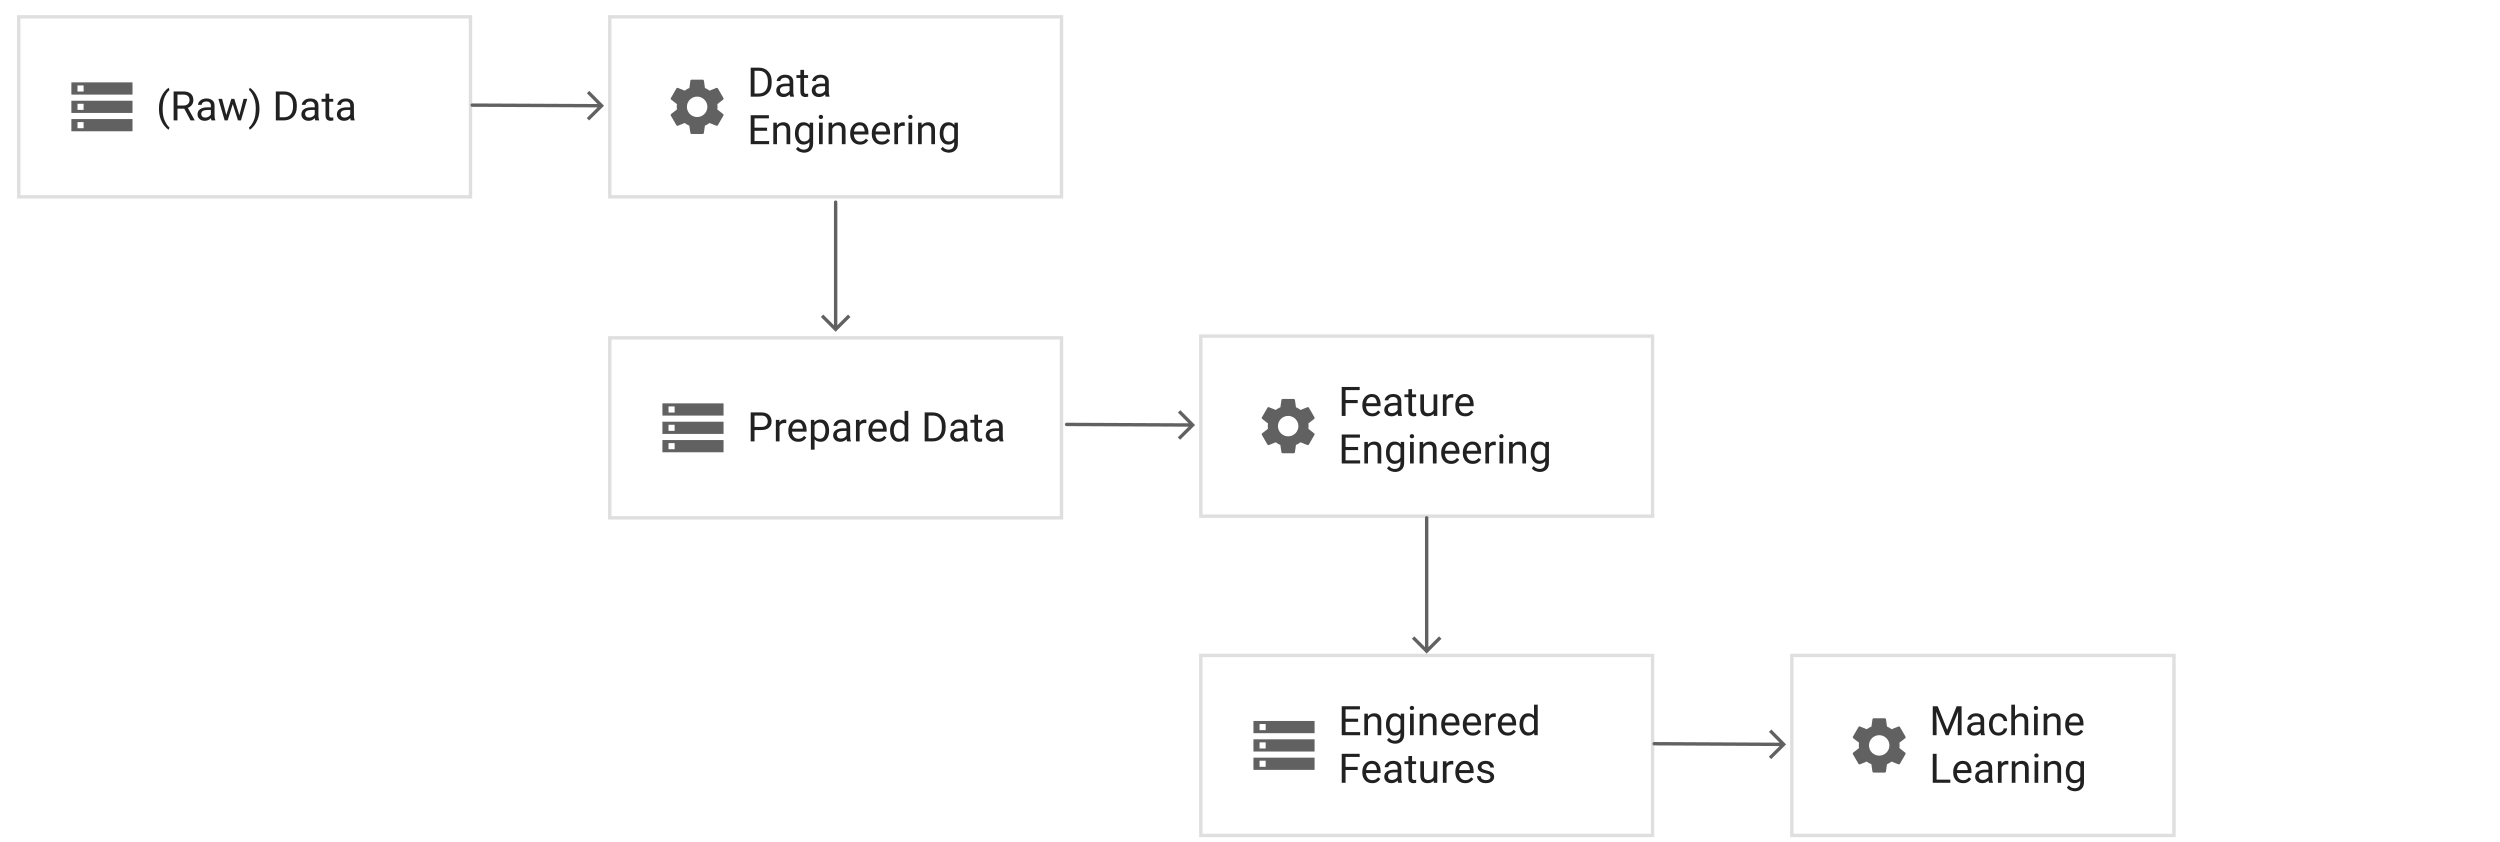 <?xml version="1.0" encoding="UTF-8" standalone="no"?>
<svg
   viewBox="0 0 736 248"
   width="736"
   height="248"
   version="1.1"
   id="svg821102"
   xmlns="http://www.w3.org/2000/svg"
   xmlns:svg="http://www.w3.org/2000/svg">
  <defs
     id="defs821000">
    <clipPath
       id="a">
      <path
         d="M527.014 192.45h113.5v54h-113.5z"
         id="path820982" />
    </clipPath>
    <clipPath
       id="b">
      <path
         d="M5.014 4.45h134v54h-134z"
         id="path820985" />
    </clipPath>
    <clipPath
       id="c">
      <path
         d="M179.014 98.95h134v54h-134z"
         id="path820988" />
    </clipPath>
    <clipPath
       id="d">
      <path
         d="M353.014 192.45h134v54h-134z"
         id="path820991" />
    </clipPath>
    <clipPath
       id="e">
      <path
         d="M179.014 4.45h134v54h-134z"
         id="path820994" />
    </clipPath>
    <clipPath
       id="f">
      <path
         d="M353.014 98.45h134v54h-134z"
         id="path820997" />
    </clipPath>
  </defs>
  <g
     fill="none"
     id="g821100">
    <title
       id="title821002">Data preprocessing</title>
    <path
       fill="#ffffff"
       d="M 0,0 H 736 V 248 H 0 Z"
       id="path821004" />
    <title
       id="title821006">Layer 1</title>
    <path
       fill="#ffffff"
       d="m 527.014,192.45 h 113.5 v 54 h -113.5 z"
       id="path821008" />
    <path
       stroke="#dfdfdf"
       stroke-linecap="round"
       stroke-linejoin="round"
       stroke-width="2"
       clip-path="url(#a)"
       d="m 527.014,192.45 h 113.5 v 54 h -113.5 z"
       id="path821010" />
    <g
       aria-label="MachineLearning"
       transform="translate(568.014,205.45)"
       id="text821016"
       style="fill:#212121">
      <path
         d="M 5.238,9.424 8.027,2.469 h 1.453 V 11 h -1.125 V 7.672 L 8.467,4.104 5.66,11 H 4.805 L 2.004,4.092 2.115,7.672 V 11 H 0.99 V 2.469 H 2.443 Z"
         style="font-size:12px;font-family:Roboto"
         id="path821106" />
      <path
         d="m 15.217,11 q -0.105,-0.229 -0.152,-0.668 -0.305,0.322 -0.762,0.557 -0.457,0.229 -1.043,0.229 -0.973,0 -1.559,-0.545 -0.586,-0.545 -0.586,-1.336 0,-1.02 0.773,-1.547 Q 12.662,7.156 13.969,7.156 h 1.072 V 6.652 q 0,-0.562 -0.34,-0.896 -0.334,-0.34 -0.996,-0.34 -0.615,0 -0.996,0.305 -0.375,0.299 -0.375,0.697 H 11.25 q 0,-0.68 0.686,-1.277 0.686,-0.598 1.834,-0.598 1.031,0 1.693,0.527 0.662,0.527 0.662,1.594 v 2.848 q 0,0.879 0.223,1.395 V 11 Z m -1.799,-0.832 q 0.586,0 1.014,-0.293 0.434,-0.293 0.609,-0.65 V 7.918 h -1.008 q -1.828,0.035 -1.828,1.172 0,0.451 0.305,0.768 0.305,0.311 0.908,0.311 z"
         style="font-size:12px;font-family:Roboto"
         id="path821108" />
      <path
         d="m 20.367,10.227 q 0.58,0 1.014,-0.346 0.439,-0.346 0.48,-0.885 h 1.031 q -0.041,0.85 -0.779,1.488 -0.738,0.633 -1.746,0.633 -1.43,0 -2.127,-0.943 Q 17.549,9.23 17.549,7.953 V 7.707 q 0,-1.277 0.691,-2.221 0.697,-0.943 2.127,-0.943 1.113,0 1.799,0.662 0.686,0.656 0.727,1.635 h -1.031 Q 21.82,6.254 21.416,5.844 21.018,5.434 20.367,5.434 q -0.668,0 -1.049,0.34 -0.375,0.34 -0.533,0.861 Q 18.633,7.156 18.633,7.707 V 7.953 q 0,0.557 0.152,1.078 0.152,0.521 0.527,0.861 0.381,0.334 1.055,0.334 z"
         style="font-size:12px;font-family:Roboto"
         id="path821110" />
      <path
         d="m 26.742,5.457 q -0.521,0 -0.92,0.281 -0.398,0.281 -0.627,0.732 V 11 H 24.111 V 2 h 1.084 v 3.416 q 0.721,-0.873 1.869,-0.873 0.932,0 1.477,0.521 0.551,0.521 0.557,1.752 V 11 H 28.008 V 6.834 q 0,-0.744 -0.328,-1.061 -0.322,-0.316 -0.938,-0.316 z"
         style="font-size:12px;font-family:Roboto"
         id="path821112" />
      <path
         d="m 30.727,2.979 q 0,-0.264 0.158,-0.445 0.164,-0.182 0.48,-0.182 0.311,0 0.475,0.182 0.17,0.182 0.17,0.445 0,0.252 -0.17,0.434 -0.164,0.176 -0.475,0.176 -0.316,0 -0.48,-0.176 -0.158,-0.182 -0.158,-0.434 z m 1.172,1.682 V 11 H 30.809 V 4.66 Z"
         style="font-size:12px;font-family:Roboto"
         id="path821114" />
      <path
         d="m 36.27,5.457 q -0.521,0 -0.92,0.281 -0.398,0.281 -0.627,0.732 V 11 H 33.639 V 4.66 h 1.025 l 0.035,0.791 q 0.721,-0.908 1.893,-0.908 0.932,0 1.477,0.521 0.551,0.521 0.557,1.752 V 11 H 37.535 V 6.834 q 0,-0.744 -0.328,-1.061 -0.322,-0.316 -0.938,-0.316 z"
         style="font-size:12px;font-family:Roboto"
         id="path821116" />
      <path
         d="m 45.281,9.893 q -0.311,0.469 -0.879,0.85 -0.568,0.375 -1.506,0.375 -1.324,0 -2.121,-0.861 Q 39.984,9.395 39.984,8.053 V 7.807 q 0,-1.037 0.393,-1.764 0.398,-0.732 1.031,-1.113 0.633,-0.387 1.348,-0.387 1.359,0 1.98,0.891 0.627,0.885 0.627,2.215 v 0.486 h -4.289 q 0.023,0.873 0.516,1.488 0.498,0.609 1.365,0.609 0.574,0 0.973,-0.234 Q 44.326,9.764 44.625,9.371 Z M 42.756,5.434 q -0.645,0 -1.09,0.469 Q 41.221,6.371 41.109,7.25 h 3.17 V 7.168 Q 44.238,6.535 43.91,5.984 43.588,5.434 42.756,5.434 Z"
         style="font-size:12px;font-family:Roboto"
         id="path821118" />
      <path
         d="M 6.164,24.08 V 25 H 0.99 V 16.469 H 2.121 v 7.611 z"
         style="font-size:12px;font-family:Roboto"
         id="path821120" />
      <path
         d="m 12.305,23.893 q -0.311,0.469 -0.879,0.85 -0.568,0.375 -1.506,0.375 -1.324,0 -2.121,-0.861 -0.791,-0.861 -0.791,-2.203 v -0.246 q 0,-1.037 0.393,-1.764 0.398,-0.732 1.031,-1.113 0.633,-0.387 1.348,-0.387 1.359,0 1.98,0.891 0.627,0.885 0.627,2.215 v 0.486 H 8.098 q 0.023,0.873 0.516,1.488 0.498,0.609 1.365,0.609 0.574,0 0.973,-0.234 0.398,-0.234 0.697,-0.627 z M 9.779,19.434 q -0.645,0 -1.09,0.469 Q 8.244,20.371 8.133,21.25 h 3.17 v -0.082 q -0.041,-0.633 -0.369,-1.184 -0.322,-0.551 -1.154,-0.551 z"
         style="font-size:12px;font-family:Roboto"
         id="path821122" />
      <path
         d="m 17.566,25 q -0.105,-0.229 -0.152,-0.668 -0.305,0.322 -0.762,0.557 -0.457,0.229 -1.043,0.229 -0.973,0 -1.559,-0.545 -0.586,-0.545 -0.586,-1.336 0,-1.02 0.773,-1.547 0.773,-0.533 2.08,-0.533 h 1.072 v -0.504 q 0,-0.562 -0.34,-0.896 -0.334,-0.34 -0.996,-0.34 -0.615,0 -0.996,0.305 -0.375,0.299 -0.375,0.697 h -1.084 q 0,-0.68 0.686,-1.277 0.686,-0.598 1.834,-0.598 1.031,0 1.693,0.527 0.662,0.527 0.662,1.594 v 2.848 q 0,0.879 0.223,1.395 V 25 Z m -1.799,-0.832 q 0.586,0 1.014,-0.293 0.434,-0.293 0.609,-0.65 v -1.307 h -1.008 q -1.828,0.035 -1.828,1.172 0,0.451 0.305,0.768 0.305,0.311 0.908,0.311 z"
         style="font-size:12px;font-family:Roboto"
         id="path821124" />
      <path
         d="m 22.711,19.586 q -1.061,0 -1.447,0.914 V 25 h -1.084 v -6.34 h 1.055 l 0.023,0.727 q 0.521,-0.844 1.506,-0.844 0.305,0 0.48,0.082 l -0.006,1.008 q -0.24,-0.047 -0.527,-0.047 z"
         style="font-size:12px;font-family:Roboto"
         id="path821126" />
      <path
         d="m 26.877,19.457 q -0.521,0 -0.92,0.281 -0.398,0.281 -0.627,0.732 V 25 h -1.084 v -6.34 h 1.025 l 0.035,0.791 q 0.721,-0.908 1.893,-0.908 0.932,0 1.477,0.521 0.551,0.521 0.557,1.752 V 25 h -1.09 v -4.166 q 0,-0.744 -0.328,-1.061 -0.322,-0.316 -0.938,-0.316 z"
         style="font-size:12px;font-family:Roboto"
         id="path821128" />
      <path
         d="m 30.879,16.979 q 0,-0.264 0.158,-0.445 0.164,-0.182 0.48,-0.182 0.311,0 0.475,0.182 0.17,0.182 0.17,0.445 0,0.252 -0.17,0.434 -0.164,0.176 -0.475,0.176 -0.316,0 -0.48,-0.176 -0.158,-0.182 -0.158,-0.434 z m 1.172,1.682 V 25 h -1.09 v -6.34 z"
         style="font-size:12px;font-family:Roboto"
         id="path821130" />
      <path
         d="m 36.422,19.457 q -0.521,0 -0.92,0.281 -0.398,0.281 -0.627,0.732 V 25 h -1.084 v -6.34 h 1.025 l 0.035,0.791 q 0.721,-0.908 1.893,-0.908 0.932,0 1.477,0.521 0.551,0.521 0.557,1.752 V 25 H 37.688 v -4.166 q 0,-0.744 -0.328,-1.061 -0.322,-0.316 -0.938,-0.316 z"
         style="font-size:12px;font-family:Roboto"
         id="path821132" />
      <path
         d="m 42.826,27.502 q -0.492,0 -1.207,-0.24 -0.715,-0.24 -1.143,-0.861 l 0.568,-0.645 q 0.703,0.855 1.699,0.855 0.768,0 1.225,-0.434 0.457,-0.428 0.457,-1.26 v -0.557 q -0.645,0.756 -1.775,0.756 -1.143,0 -1.816,-0.914 -0.674,-0.914 -0.674,-2.303 v -0.123 q 0,-1.453 0.668,-2.344 0.674,-0.891 1.834,-0.891 1.166,0 1.811,0.82 l 0.053,-0.703 h 0.984 v 6.205 q 0,1.26 -0.75,1.945 -0.75,0.691 -1.934,0.691 z m -1.582,-5.602 q 0,0.943 0.393,1.623 0.398,0.674 1.277,0.674 1.031,0 1.512,-0.938 v -2.889 q -0.205,-0.393 -0.568,-0.65 -0.363,-0.264 -0.932,-0.264 -0.885,0 -1.283,0.691 -0.398,0.686 -0.398,1.629 z"
         style="font-size:12px;font-family:Roboto"
         id="path821134" />
    </g>
    <path
       d="m 559.187,220.23 c 0.03,-0.25 0.05,-0.51 0.05,-0.78 0,-0.27 -0.02,-0.53 -0.06,-0.78 l 1.69,-1.32 c 0.15,-0.12 0.19,-0.34 0.1,-0.51 l -1.6,-2.77 c -0.1,-0.18 -0.31,-0.24 -0.49,-0.18 l -1.99,0.8 c -0.42,-0.32 -0.86,-0.58 -1.35,-0.78 l -0.3,-2.12 a 0.4,0.4 0 0 0 -0.4,-0.34 h -3.2 c -0.2,0 -0.36,0.14 -0.39,0.34 l -0.3,2.12 c -0.49,0.2 -0.94,0.47 -1.35,0.78 l -1.99,-0.8 c -0.18,-0.07 -0.39,0 -0.49,0.18 l -1.6,2.77 c -0.1,0.18 -0.06,0.39 0.1,0.51 l 1.69,1.32 c -0.04,0.25 -0.07,0.52 -0.07,0.78 0,0.26 0.02,0.53 0.06,0.78 l -1.69,1.32 c -0.15,0.12 -0.19,0.34 -0.1,0.51 l 1.6,2.77 c 0.1,0.18 0.31,0.24 0.49,0.18 l 1.99,-0.8 c 0.42,0.32 0.86,0.58 1.35,0.78 l 0.3,2.12 c 0.04,0.2 0.2,0.34 0.4,0.34 h 3.2 c 0.2,0 0.37,-0.14 0.39,-0.34 l 0.3,-2.12 c 0.49,-0.2 0.94,-0.47 1.35,-0.78 l 1.99,0.8 c 0.18,0.07 0.39,0 0.49,-0.18 l 1.6,-2.77 c 0.1,-0.18 0.06,-0.39 -0.1,-0.51 z m -5.95,2.22 c -1.65,0 -3,-1.35 -3,-3 0,-1.65 1.35,-3 3,-3 1.65,0 3,1.35 3,3 0,1.65 -1.35,3 -3,3 z"
       fill="#616161"
       id="path821018" />
    <path
       fill="#ffffff"
       d="m 5.014,4.45 h 134 v 54 h -134 z"
       id="path821020" />
    <path
       stroke="#dfdfdf"
       stroke-linecap="round"
       stroke-linejoin="round"
       stroke-width="2"
       clip-path="url(#b)"
       d="m 5.014,4.45 h 134 v 54 h -134 z"
       id="path821022" />
    <g
       aria-label="(Raw) Data"
       transform="translate(46.014,24.45)"
       id="text821026"
       style="fill:#212121">
      <path
         d="m 0.785,7.531 q 0,-1.699 0.486,-2.971 Q 1.758,3.289 2.426,2.486 3.094,1.684 3.65,1.373 L 3.879,2.088 Q 3.188,2.609 2.525,3.951 q -0.656,1.336 -0.656,3.65 0,2.227 0.656,3.58 0.662,1.354 1.354,1.916 l -0.229,0.656 Q 3.094,13.449 2.426,12.646 1.758,11.844 1.271,10.578 0.785,9.307 0.785,7.531 Z"
         style="font-size:12px;font-family:Roboto"
         id="path821137" />
      <path
         d="M 10.084,11 8.232,7.543 H 6.229 V 11 H 5.098 V 2.469 H 7.922 q 1.436,0 2.209,0.656 0.779,0.656 0.779,1.904 0,0.797 -0.434,1.395 Q 10.049,7.016 9.287,7.309 L 11.291,10.93 V 11 Z M 6.229,3.395 v 3.229 h 1.729 q 0.908,0 1.365,-0.463 0.463,-0.469 0.463,-1.131 0,-0.738 -0.445,-1.184 Q 8.9,3.395 7.922,3.395 Z"
         style="font-size:12px;font-family:Roboto"
         id="path821139" />
      <path
         d="m 16.242,11 q -0.105,-0.229 -0.152,-0.668 -0.305,0.322 -0.762,0.557 -0.457,0.229 -1.043,0.229 -0.973,0 -1.559,-0.545 -0.586,-0.545 -0.586,-1.336 0,-1.02 0.773,-1.547 Q 13.688,7.156 14.994,7.156 h 1.072 V 6.652 q 0,-0.562 -0.34,-0.896 -0.334,-0.34 -0.996,-0.34 -0.615,0 -0.996,0.305 -0.375,0.299 -0.375,0.697 h -1.084 q 0,-0.68 0.686,-1.277 0.686,-0.598 1.834,-0.598 1.031,0 1.693,0.527 0.662,0.527 0.662,1.594 v 2.848 q 0,0.879 0.223,1.395 V 11 Z m -1.799,-0.832 q 0.586,0 1.014,-0.293 0.434,-0.293 0.609,-0.65 V 7.918 h -1.008 q -1.828,0.035 -1.828,1.172 0,0.451 0.305,0.768 0.305,0.311 0.908,0.311 z"
         style="font-size:12px;font-family:Roboto"
         id="path821141" />
      <path
         d="M 26.766,4.66 24.926,11 H 24.047 L 22.506,6.201 21.006,11 H 20.121 L 18.281,4.66 h 1.084 l 1.248,4.734 1.477,-4.734 h 0.873 l 1.5,4.834 1.225,-4.834 z"
         style="font-size:12px;font-family:Roboto"
         id="path821143" />
      <path
         d="m 30.369,7.59 q 0,1.711 -0.486,2.982 -0.486,1.271 -1.16,2.074 -0.668,0.803 -1.219,1.107 l -0.229,-0.656 q 0.686,-0.521 1.348,-1.893 0.662,-1.371 0.662,-3.686 0,-1.482 -0.328,-2.584 Q 28.629,3.828 28.16,3.102 27.691,2.375 27.275,2.035 l 0.229,-0.662 q 0.551,0.311 1.219,1.113 0.674,0.803 1.16,2.074 0.486,1.266 0.486,3.029 z"
         style="font-size:12px;font-family:Roboto"
         id="path821145" />
      <path
         d="M 35.191,11 V 2.469 h 2.414 q 1.682,0 2.719,1.084 1.043,1.078 1.043,2.93 v 0.51 q 0,1.852 -1.049,2.93 Q 39.275,11 37.5,11 Z m 1.131,-7.605 V 10.08 H 37.5 q 1.365,0 2.057,-0.844 0.691,-0.844 0.691,-2.244 V 6.471 Q 40.248,5 39.557,4.197 38.865,3.395 37.605,3.395 Z"
         style="font-size:12px;font-family:Roboto"
         id="path821147" />
      <path
         d="m 46.816,11 q -0.105,-0.229 -0.152,-0.668 -0.305,0.322 -0.762,0.557 -0.457,0.229 -1.043,0.229 -0.973,0 -1.559,-0.545 -0.586,-0.545 -0.586,-1.336 0,-1.02 0.773,-1.547 Q 44.262,7.156 45.568,7.156 h 1.072 V 6.652 q 0,-0.562 -0.34,-0.896 -0.334,-0.34 -0.996,-0.34 -0.615,0 -0.996,0.305 -0.375,0.299 -0.375,0.697 h -1.084 q 0,-0.68 0.686,-1.277 0.686,-0.598 1.834,-0.598 1.031,0 1.693,0.527 0.662,0.527 0.662,1.594 v 2.848 q 0,0.879 0.223,1.395 V 11 Z m -1.799,-0.832 q 0.586,0 1.014,-0.293 0.434,-0.293 0.609,-0.65 V 7.918 h -1.008 q -1.828,0.035 -1.828,1.172 0,0.451 0.305,0.768 0.305,0.311 0.908,0.311 z"
         style="font-size:12px;font-family:Roboto"
         id="path821149" />
      <path
         d="m 52.113,11 q -0.369,0.117 -0.838,0.117 -0.604,0 -1.031,-0.369 -0.428,-0.369 -0.428,-1.324 V 5.492 H 48.656 V 4.66 h 1.16 V 3.119 h 1.084 v 1.541 h 1.184 v 0.832 h -1.184 v 3.938 q 0,0.486 0.211,0.621 0.211,0.135 0.486,0.135 0.205,0 0.51,-0.07 z"
         style="font-size:12px;font-family:Roboto"
         id="path821151" />
      <path
         d="m 57.27,11 q -0.105,-0.229 -0.152,-0.668 -0.305,0.322 -0.762,0.557 -0.457,0.229 -1.043,0.229 -0.973,0 -1.559,-0.545 -0.586,-0.545 -0.586,-1.336 0,-1.02 0.773,-1.547 Q 54.715,7.156 56.021,7.156 H 57.094 V 6.652 q 0,-0.562 -0.34,-0.896 -0.334,-0.34 -0.996,-0.34 -0.615,0 -0.996,0.305 -0.375,0.299 -0.375,0.697 h -1.084 q 0,-0.68 0.686,-1.277 0.686,-0.598 1.834,-0.598 1.031,0 1.693,0.527 0.662,0.527 0.662,1.594 v 2.848 q 0,0.879 0.223,1.395 V 11 Z m -1.799,-0.832 q 0.586,0 1.014,-0.293 0.434,-0.293 0.609,-0.65 V 7.918 h -1.008 q -1.828,0.035 -1.828,1.172 0,0.451 0.305,0.768 0.305,0.311 0.908,0.311 z"
         style="font-size:12px;font-family:Roboto"
         id="path821153" />
    </g>
    <path
       d="m 21.014,35.05 v 3.6 h 18 v -3.6 z m 3.6,2.7 h -1.8 v -1.8 h 1.8 z m -3.6,-13.5 v 3.6 h 18 v -3.6 z m 3.6,2.7 h -1.8 v -1.8 h 1.8 z m -3.6,2.7 v 3.6 h 18 v -3.6 z m 3.6,2.7 h -1.8 v -1.8 h 1.8 z"
       fill="#616161"
       id="path821028" />
    <path
       fill="#ffffff"
       d="m 179.014,98.95 h 134 v 54 h -134 z"
       id="path821030" />
    <path
       stroke="#dfdfdf"
       stroke-linecap="round"
       stroke-linejoin="round"
       stroke-width="2"
       clip-path="url(#c)"
       d="m 179.014,98.95 h 134 v 54 h -134 z"
       id="path821032" />
    <g
       aria-label="Prepared Data"
       transform="translate(220.014,118.95)"
       id="text821036"
       style="fill:#212121">
      <path
         d="M 2.121,7.654 V 11 H 0.99 V 2.469 H 4.137 q 1.453,0 2.221,0.732 0.773,0.732 0.773,1.869 0,1.236 -0.773,1.91 -0.768,0.674 -2.221,0.674 z m 0,-4.26 V 6.734 h 2.016 q 0.996,0 1.43,-0.463 Q 6,5.809 6,5.082 6,4.426 5.566,3.91 5.133,3.395 4.137,3.395 Z"
         style="font-size:12px;font-family:Roboto"
         id="path821156" />
      <path
         d="M 10.928,5.586 Q 9.867,5.586 9.48,6.5 V 11 H 8.396 V 4.66 h 1.055 l 0.023,0.727 q 0.521,-0.844 1.506,-0.844 0.305,0 0.48,0.082 l -0.006,1.008 q -0.24,-0.047 -0.527,-0.047 z"
         style="font-size:12px;font-family:Roboto"
         id="path821158" />
      <path
         d="m 17.367,9.893 q -0.311,0.469 -0.879,0.85 -0.568,0.375 -1.506,0.375 -1.324,0 -2.121,-0.861 Q 12.07,9.395 12.07,8.053 V 7.807 q 0,-1.037 0.393,-1.764 0.398,-0.732 1.031,-1.113 0.633,-0.387 1.348,-0.387 1.359,0 1.98,0.891 0.627,0.885 0.627,2.215 v 0.486 h -4.289 q 0.023,0.873 0.516,1.488 0.498,0.609 1.365,0.609 0.574,0 0.973,-0.234 0.398,-0.234 0.697,-0.627 z m -2.525,-4.459 q -0.645,0 -1.09,0.469 -0.445,0.469 -0.557,1.348 h 3.17 V 7.168 Q 16.324,6.535 15.996,5.984 15.674,5.434 14.842,5.434 Z"
         style="font-size:12px;font-family:Roboto"
         id="path821160" />
      <path
         d="m 21.609,11.117 q -1.143,0 -1.811,-0.732 V 13.438 H 18.709 V 4.66 h 0.996 l 0.053,0.697 q 0.668,-0.814 1.834,-0.814 1.201,0 1.84,0.891 0.639,0.891 0.639,2.344 v 0.123 q 0,1.389 -0.645,2.303 -0.639,0.914 -1.816,0.914 z M 21.275,5.457 q -0.984,0 -1.477,0.873 v 3.035 q 0.498,0.861 1.488,0.861 0.879,0 1.283,-0.691 Q 22.98,8.844 22.98,7.9 V 7.777 q 0,-0.943 -0.41,-1.629 -0.404,-0.691 -1.295,-0.691 z"
         style="font-size:12px;font-family:Roboto"
         id="path821162" />
      <path
         d="m 29.367,11 q -0.105,-0.229 -0.152,-0.668 -0.305,0.322 -0.762,0.557 -0.457,0.229 -1.043,0.229 -0.973,0 -1.559,-0.545 -0.586,-0.545 -0.586,-1.336 0,-1.02 0.773,-1.547 Q 26.812,7.156 28.119,7.156 h 1.072 V 6.652 q 0,-0.562 -0.34,-0.896 -0.334,-0.34 -0.996,-0.34 -0.615,0 -0.996,0.305 -0.375,0.299 -0.375,0.697 h -1.084 q 0,-0.68 0.686,-1.277 0.686,-0.598 1.834,-0.598 1.031,0 1.693,0.527 0.662,0.527 0.662,1.594 v 2.848 q 0,0.879 0.223,1.395 V 11 Z m -1.799,-0.832 q 0.586,0 1.014,-0.293 0.434,-0.293 0.609,-0.65 V 7.918 h -1.008 q -1.828,0.035 -1.828,1.172 0,0.451 0.305,0.768 0.305,0.311 0.908,0.311 z"
         style="font-size:12px;font-family:Roboto"
         id="path821164" />
      <path
         d="m 34.512,5.586 q -1.061,0 -1.447,0.914 V 11 H 31.98 V 4.66 h 1.055 l 0.023,0.727 q 0.521,-0.844 1.506,-0.844 0.305,0 0.48,0.082 l -0.006,1.008 q -0.24,-0.047 -0.527,-0.047 z"
         style="font-size:12px;font-family:Roboto"
         id="path821166" />
      <path
         d="m 40.951,9.893 q -0.311,0.469 -0.879,0.85 -0.568,0.375 -1.506,0.375 -1.324,0 -2.121,-0.861 Q 35.654,9.395 35.654,8.053 V 7.807 q 0,-1.037 0.393,-1.764 0.398,-0.732 1.031,-1.113 0.633,-0.387 1.348,-0.387 1.359,0 1.98,0.891 0.627,0.885 0.627,2.215 v 0.486 h -4.289 q 0.023,0.873 0.516,1.488 0.498,0.609 1.365,0.609 0.574,0 0.973,-0.234 0.398,-0.234 0.697,-0.627 z M 38.426,5.434 q -0.645,0 -1.09,0.469 -0.445,0.469 -0.557,1.348 h 3.17 V 7.168 Q 39.908,6.535 39.58,5.984 39.258,5.434 38.426,5.434 Z"
         style="font-size:12px;font-family:Roboto"
         id="path821168" />
      <path
         d="m 46.389,11 -0.053,-0.68 q -0.65,0.797 -1.811,0.797 -1.113,0 -1.799,-0.902 Q 42.041,9.312 42.029,7.947 V 7.777 q 0,-1.453 0.686,-2.344 0.691,-0.891 1.822,-0.891 1.119,0 1.758,0.75 V 2 h 1.09 v 9 z M 43.119,7.9 q 0,0.943 0.398,1.623 0.398,0.674 1.277,0.674 1.008,0 1.5,-0.92 V 6.359 q -0.486,-0.902 -1.488,-0.902 -0.885,0 -1.289,0.691 -0.398,0.686 -0.398,1.629 z"
         style="font-size:12px;font-family:Roboto"
         id="path821170" />
      <path
         d="M 52.207,11 V 2.469 h 2.414 q 1.682,0 2.719,1.084 1.043,1.078 1.043,2.93 v 0.51 q 0,1.852 -1.049,2.93 Q 56.291,11 54.516,11 Z m 1.131,-7.605 v 6.686 h 1.178 q 1.365,0 2.057,-0.844 0.691,-0.844 0.691,-2.244 V 6.471 Q 57.264,5 56.572,4.197 55.881,3.395 54.621,3.395 Z"
         style="font-size:12px;font-family:Roboto"
         id="path821172" />
      <path
         d="m 63.832,11 q -0.105,-0.229 -0.152,-0.668 -0.305,0.322 -0.762,0.557 -0.457,0.229 -1.043,0.229 -0.973,0 -1.559,-0.545 -0.586,-0.545 -0.586,-1.336 0,-1.02 0.773,-1.547 Q 61.277,7.156 62.584,7.156 H 63.656 V 6.652 q 0,-0.562 -0.34,-0.896 -0.334,-0.34 -0.996,-0.34 -0.615,0 -0.996,0.305 -0.375,0.299 -0.375,0.697 h -1.084 q 0,-0.68 0.686,-1.277 0.686,-0.598 1.834,-0.598 1.031,0 1.693,0.527 0.662,0.527 0.662,1.594 v 2.848 q 0,0.879 0.223,1.395 V 11 Z m -1.799,-0.832 q 0.586,0 1.014,-0.293 0.434,-0.293 0.609,-0.65 V 7.918 h -1.008 q -1.828,0.035 -1.828,1.172 0,0.451 0.305,0.768 0.305,0.311 0.908,0.311 z"
         style="font-size:12px;font-family:Roboto"
         id="path821174" />
      <path
         d="m 69.129,11 q -0.369,0.117 -0.838,0.117 -0.604,0 -1.031,-0.369 -0.428,-0.369 -0.428,-1.324 V 5.492 H 65.672 V 4.66 h 1.16 V 3.119 h 1.084 v 1.541 h 1.184 v 0.832 h -1.184 v 3.938 q 0,0.486 0.211,0.621 0.211,0.135 0.486,0.135 0.205,0 0.51,-0.07 z"
         style="font-size:12px;font-family:Roboto"
         id="path821176" />
      <path
         d="m 74.285,11 q -0.105,-0.229 -0.152,-0.668 -0.305,0.322 -0.762,0.557 -0.457,0.229 -1.043,0.229 -0.973,0 -1.559,-0.545 -0.586,-0.545 -0.586,-1.336 0,-1.02 0.773,-1.547 Q 71.73,7.156 73.037,7.156 h 1.072 V 6.652 q 0,-0.562 -0.34,-0.896 -0.334,-0.34 -0.996,-0.34 -0.615,0 -0.996,0.305 -0.375,0.299 -0.375,0.697 h -1.084 q 0,-0.68 0.686,-1.277 0.686,-0.598 1.834,-0.598 1.031,0 1.693,0.527 0.662,0.527 0.662,1.594 v 2.848 q 0,0.879 0.223,1.395 V 11 Z m -1.799,-0.832 q 0.586,0 1.014,-0.293 0.434,-0.293 0.609,-0.65 V 7.918 h -1.008 q -1.828,0.035 -1.828,1.172 0,0.451 0.305,0.768 0.305,0.311 0.908,0.311 z"
         style="font-size:12px;font-family:Roboto"
         id="path821178" />
    </g>
    <path
       d="m 195.014,129.55 v 3.6 h 18 v -3.6 z m 3.6,2.7 h -1.8 v -1.8 h 1.8 z m -3.6,-13.5 v 3.6 h 18 v -3.6 z m 3.6,2.7 h -1.8 v -1.8 h 1.8 z m -3.6,2.7 v 3.6 h 18 v -3.6 z m 3.6,2.7 h -1.8 v -1.8 h 1.8 z"
       fill="#616161"
       id="path821038" />
    <path
       fill="#ffffff"
       d="m 353.014,192.45 h 134 v 54 h -134 z"
       id="path821040" />
    <path
       stroke="#dfdfdf"
       stroke-linecap="round"
       stroke-linejoin="round"
       stroke-width="2"
       clip-path="url(#d)"
       d="m 353.014,192.45 h 134 v 54 h -134 z"
       id="path821042" />
    <g
       aria-label="EngineeredFeatures"
       transform="translate(394.014,205.45)"
       id="text821048"
       style="fill:#212121">
      <path
         d="M 0.99,11 V 2.469 H 6.352 V 3.395 H 2.121 V 6.137 H 5.812 V 7.057 H 2.121 V 10.08 H 6.41 V 11 Z"
         style="font-size:12px;font-family:Roboto"
         id="path821181" />
      <path
         d="m 10.277,5.457 q -0.521,0 -0.92,0.281 -0.398,0.281 -0.627,0.732 V 11 H 7.646 V 4.66 H 8.672 l 0.035,0.791 q 0.721,-0.908 1.893,-0.908 0.932,0 1.477,0.521 0.551,0.521 0.557,1.752 V 11 H 11.543 V 6.834 q 0,-0.744 -0.328,-1.061 -0.322,-0.316 -0.938,-0.316 z"
         style="font-size:12px;font-family:Roboto"
         id="path821183" />
      <path
         d="m 16.682,13.502 q -0.492,0 -1.207,-0.24 -0.715,-0.24 -1.143,-0.861 l 0.568,-0.645 q 0.703,0.855 1.699,0.855 0.768,0 1.225,-0.434 Q 18.281,11.75 18.281,10.918 v -0.557 q -0.645,0.756 -1.775,0.756 -1.143,0 -1.816,-0.914 Q 14.016,9.289 14.016,7.9 V 7.777 q 0,-1.453 0.668,-2.344 0.674,-0.891 1.834,-0.891 1.166,0 1.811,0.82 l 0.053,-0.703 h 0.984 v 6.205 q 0,1.26 -0.75,1.945 -0.75,0.691 -1.934,0.691 z M 15.1,7.9 q 0,0.943 0.393,1.623 0.398,0.674 1.277,0.674 1.031,0 1.512,-0.938 V 6.371 Q 18.076,5.979 17.713,5.721 17.35,5.457 16.781,5.457 q -0.885,0 -1.283,0.691 -0.398,0.686 -0.398,1.629 z"
         style="font-size:12px;font-family:Roboto"
         id="path821185" />
      <path
         d="m 21.018,2.979 q 0,-0.264 0.158,-0.445 0.164,-0.182 0.48,-0.182 0.311,0 0.475,0.182 0.17,0.182 0.17,0.445 0,0.252 -0.17,0.434 -0.164,0.176 -0.475,0.176 -0.316,0 -0.48,-0.176 -0.158,-0.182 -0.158,-0.434 z m 1.172,1.682 V 11 H 21.1 V 4.66 Z"
         style="font-size:12px;font-family:Roboto"
         id="path821187" />
      <path
         d="m 26.561,5.457 q -0.521,0 -0.92,0.281 -0.398,0.281 -0.627,0.732 V 11 H 23.93 V 4.66 h 1.025 l 0.035,0.791 q 0.721,-0.908 1.893,-0.908 0.932,0 1.477,0.521 0.551,0.521 0.557,1.752 V 11 H 27.826 V 6.834 q 0,-0.744 -0.328,-1.061 -0.322,-0.316 -0.938,-0.316 z"
         style="font-size:12px;font-family:Roboto"
         id="path821189" />
      <path
         d="m 35.572,9.893 q -0.311,0.469 -0.879,0.85 -0.568,0.375 -1.506,0.375 -1.324,0 -2.121,-0.861 Q 30.275,9.395 30.275,8.053 V 7.807 q 0,-1.037 0.393,-1.764 0.398,-0.732 1.031,-1.113 0.633,-0.387 1.348,-0.387 1.359,0 1.98,0.891 0.627,0.885 0.627,2.215 v 0.486 h -4.289 q 0.023,0.873 0.516,1.488 0.498,0.609 1.365,0.609 0.574,0 0.973,-0.234 0.398,-0.234 0.697,-0.627 z M 33.047,5.434 q -0.645,0 -1.09,0.469 -0.445,0.469 -0.557,1.348 h 3.17 V 7.168 Q 34.529,6.535 34.201,5.984 33.879,5.434 33.047,5.434 Z"
         style="font-size:12px;font-family:Roboto"
         id="path821191" />
      <path
         d="M 41.936,9.893 Q 41.625,10.361 41.057,10.742 q -0.568,0.375 -1.506,0.375 -1.324,0 -2.121,-0.861 Q 36.639,9.395 36.639,8.053 V 7.807 q 0,-1.037 0.393,-1.764 0.398,-0.732 1.031,-1.113 0.633,-0.387 1.348,-0.387 1.359,0 1.98,0.891 0.627,0.885 0.627,2.215 v 0.486 h -4.289 q 0.023,0.873 0.516,1.488 0.498,0.609 1.365,0.609 0.574,0 0.973,-0.234 0.398,-0.234 0.697,-0.627 z M 39.41,5.434 q -0.645,0 -1.09,0.469 Q 37.875,6.371 37.764,7.25 h 3.17 V 7.168 Q 40.893,6.535 40.564,5.984 40.242,5.434 39.41,5.434 Z"
         style="font-size:12px;font-family:Roboto"
         id="path821193" />
      <path
         d="m 45.814,5.586 q -1.061,0 -1.447,0.914 V 11 H 43.283 V 4.66 h 1.055 l 0.023,0.727 q 0.521,-0.844 1.506,-0.844 0.305,0 0.48,0.082 l -0.006,1.008 q -0.24,-0.047 -0.527,-0.047 z"
         style="font-size:12px;font-family:Roboto"
         id="path821195" />
      <path
         d="M 52.254,9.893 Q 51.943,10.361 51.375,10.742 q -0.568,0.375 -1.506,0.375 -1.324,0 -2.121,-0.861 Q 46.957,9.395 46.957,8.053 V 7.807 q 0,-1.037 0.393,-1.764 0.398,-0.732 1.031,-1.113 0.633,-0.387 1.348,-0.387 1.359,0 1.98,0.891 0.627,0.885 0.627,2.215 v 0.486 h -4.289 q 0.023,0.873 0.516,1.488 0.498,0.609 1.365,0.609 0.574,0 0.973,-0.234 0.398,-0.234 0.697,-0.627 z m -2.525,-4.459 q -0.645,0 -1.09,0.469 Q 48.193,6.371 48.082,7.25 h 3.17 V 7.168 Q 51.211,6.535 50.883,5.984 50.561,5.434 49.729,5.434 Z"
         style="font-size:12px;font-family:Roboto"
         id="path821197" />
      <path
         d="m 57.691,11 -0.053,-0.68 q -0.65,0.797 -1.811,0.797 -1.113,0 -1.799,-0.902 Q 53.344,9.312 53.332,7.947 V 7.777 q 0,-1.453 0.686,-2.344 0.691,-0.891 1.822,-0.891 1.119,0 1.758,0.75 V 2 H 58.688 v 9 z M 54.422,7.9 q 0,0.943 0.398,1.623 0.398,0.674 1.277,0.674 1.008,0 1.5,-0.92 V 6.359 q -0.486,-0.902 -1.488,-0.902 -0.885,0 -1.289,0.691 -0.398,0.686 -0.398,1.629 z"
         style="font-size:12px;font-family:Roboto"
         id="path821199" />
      <path
         d="M 0.99,25 V 16.469 H 6.275 v 0.926 H 2.121 v 2.912 h 3.574 v 0.926 H 2.121 V 25 Z"
         style="font-size:12px;font-family:Roboto"
         id="path821201" />
      <path
         d="m 12.352,23.893 q -0.311,0.469 -0.879,0.85 -0.568,0.375 -1.506,0.375 -1.324,0 -2.121,-0.861 -0.791,-0.861 -0.791,-2.203 v -0.246 q 0,-1.037 0.393,-1.764 0.398,-0.732 1.031,-1.113 0.633,-0.387 1.348,-0.387 1.359,0 1.98,0.891 0.627,0.885 0.627,2.215 v 0.486 H 8.145 q 0.023,0.873 0.516,1.488 0.498,0.609 1.365,0.609 0.574,0 0.973,-0.234 0.398,-0.234 0.697,-0.627 z M 9.826,19.434 q -0.645,0 -1.09,0.469 Q 8.291,20.371 8.18,21.25 h 3.17 v -0.082 q -0.041,-0.633 -0.369,-1.184 -0.322,-0.551 -1.154,-0.551 z"
         style="font-size:12px;font-family:Roboto"
         id="path821203" />
      <path
         d="m 17.613,25 q -0.105,-0.229 -0.152,-0.668 -0.305,0.322 -0.762,0.557 -0.457,0.229 -1.043,0.229 -0.973,0 -1.559,-0.545 -0.586,-0.545 -0.586,-1.336 0,-1.02 0.773,-1.547 0.773,-0.533 2.08,-0.533 H 17.438 v -0.504 q 0,-0.562 -0.34,-0.896 -0.334,-0.34 -0.996,-0.34 -0.615,0 -0.996,0.305 -0.375,0.299 -0.375,0.697 h -1.084 q 0,-0.68 0.686,-1.277 0.686,-0.598 1.834,-0.598 1.031,0 1.693,0.527 0.662,0.527 0.662,1.594 v 2.848 q 0,0.879 0.223,1.395 V 25 Z m -1.799,-0.832 q 0.586,0 1.014,-0.293 0.434,-0.293 0.609,-0.65 v -1.307 h -1.008 q -1.828,0.035 -1.828,1.172 0,0.451 0.305,0.768 0.305,0.311 0.908,0.311 z"
         style="font-size:12px;font-family:Roboto"
         id="path821205" />
      <path
         d="m 22.91,25 q -0.369,0.117 -0.838,0.117 -0.604,0 -1.031,-0.369 -0.428,-0.369 -0.428,-1.324 v -3.932 h -1.16 v -0.832 h 1.16 v -1.541 h 1.084 v 1.541 h 1.184 v 0.832 h -1.184 v 3.938 q 0,0.486 0.211,0.621 0.211,0.135 0.486,0.135 0.205,0 0.51,-0.07 z"
         style="font-size:12px;font-family:Roboto"
         id="path821207" />
      <path
         d="m 28.084,25 -0.023,-0.627 q -0.621,0.744 -1.852,0.744 -0.932,0 -1.506,-0.551 Q 24.129,24.016 24.129,22.75 v -4.09 h 1.084 v 4.102 q 0,0.855 0.357,1.148 0.363,0.287 0.809,0.287 1.225,0 1.652,-0.92 v -4.617 h 1.09 V 25 Z"
         style="font-size:12px;font-family:Roboto"
         id="path821209" />
      <path
         d="m 33.299,19.586 q -1.061,0 -1.447,0.914 V 25 h -1.084 v -6.34 h 1.055 l 0.023,0.727 q 0.521,-0.844 1.506,-0.844 0.305,0 0.48,0.082 l -0.006,1.008 q -0.24,-0.047 -0.527,-0.047 z"
         style="font-size:12px;font-family:Roboto"
         id="path821211" />
      <path
         d="m 39.738,23.893 q -0.311,0.469 -0.879,0.85 -0.568,0.375 -1.506,0.375 -1.324,0 -2.121,-0.861 -0.791,-0.861 -0.791,-2.203 v -0.246 q 0,-1.037 0.393,-1.764 0.398,-0.732 1.031,-1.113 0.633,-0.387 1.348,-0.387 1.359,0 1.98,0.891 0.627,0.885 0.627,2.215 v 0.486 H 35.531 q 0.023,0.873 0.516,1.488 0.498,0.609 1.365,0.609 0.574,0 0.973,-0.234 0.398,-0.234 0.697,-0.627 z m -2.525,-4.459 q -0.645,0 -1.09,0.469 -0.445,0.469 -0.557,1.348 h 3.17 v -0.082 q -0.041,-0.633 -0.369,-1.184 -0.322,-0.551 -1.154,-0.551 z"
         style="font-size:12px;font-family:Roboto"
         id="path821213" />
      <path
         d="m 44.777,23.318 q 0,-0.346 -0.258,-0.621 -0.252,-0.281 -1.172,-0.469 -1.061,-0.217 -1.688,-0.627 -0.627,-0.416 -0.627,-1.207 0,-0.75 0.639,-1.301 0.645,-0.551 1.711,-0.551 1.137,0 1.775,0.58 0.639,0.58 0.639,1.4 h -1.084 q 0,-0.393 -0.346,-0.738 -0.346,-0.352 -0.984,-0.352 -0.674,0 -0.967,0.293 -0.293,0.293 -0.293,0.639 0,0.346 0.27,0.562 0.275,0.211 1.16,0.41 1.166,0.264 1.734,0.691 0.574,0.428 0.574,1.207 0,0.838 -0.674,1.359 -0.668,0.521 -1.775,0.521 -1.26,0 -1.928,-0.645 -0.668,-0.645 -0.668,-1.43 h 1.09 q 0.035,0.674 0.516,0.932 0.486,0.252 0.99,0.252 0.662,0 1.014,-0.258 0.352,-0.258 0.352,-0.65 z"
         style="font-size:12px;font-family:Roboto"
         id="path821215" />
    </g>
    <path
       d="m 369.014,223.05 v 3.6 h 18 v -3.6 z m 3.6,2.7 h -1.8 v -1.8 h 1.8 z m -3.6,-13.5 v 3.6 h 18 v -3.6 z m 3.6,2.7 h -1.8 v -1.8 h 1.8 z m -3.6,2.7 v 3.6 h 18 v -3.6 z m 3.6,2.7 h -1.8 v -1.8 h 1.8 z"
       fill="#616161"
       id="path821050" />
    <path
       fill="#ffffff"
       d="m 179.014,4.45 h 134 v 54 h -134 z"
       id="path821052" />
    <path
       stroke="#dfdfdf"
       stroke-linecap="round"
       stroke-linejoin="round"
       stroke-width="2"
       clip-path="url(#e)"
       d="m 179.014,4.45 h 134 v 54 h -134 z"
       id="path821054" />
    <g
       aria-label="DataEngineering"
       transform="translate(220.014,17.45)"
       id="text821060"
       style="fill:#212121">
      <path
         d="M 0.99,11 V 2.469 H 3.404 q 1.682,0 2.719,1.084 1.043,1.078 1.043,2.93 v 0.51 q 0,1.852 -1.049,2.93 Q 5.074,11 3.299,11 Z M 2.121,3.395 v 6.686 h 1.178 q 1.365,0 2.057,-0.844 Q 6.047,8.393 6.047,6.992 V 6.471 Q 6.047,5 5.355,4.197 4.664,3.395 3.404,3.395 Z"
         style="font-size:12px;font-family:Roboto"
         id="path821218" />
      <path
         d="m 12.615,11 q -0.105,-0.229 -0.152,-0.668 -0.305,0.322 -0.762,0.557 -0.457,0.229 -1.043,0.229 -0.973,0 -1.559,-0.545 -0.586,-0.545 -0.586,-1.336 0,-1.02 0.773,-1.547 Q 10.061,7.156 11.367,7.156 h 1.072 V 6.652 q 0,-0.562 -0.34,-0.896 -0.334,-0.34 -0.996,-0.34 -0.615,0 -0.996,0.305 Q 9.732,6.02 9.732,6.418 H 8.648 q 0,-0.68 0.686,-1.277 0.686,-0.598 1.834,-0.598 1.031,0 1.693,0.527 0.662,0.527 0.662,1.594 v 2.848 q 0,0.879 0.223,1.395 V 11 Z m -1.799,-0.832 q 0.586,0 1.014,-0.293 0.434,-0.293 0.609,-0.65 V 7.918 h -1.008 q -1.828,0.035 -1.828,1.172 0,0.451 0.305,0.768 0.305,0.311 0.908,0.311 z"
         style="font-size:12px;font-family:Roboto"
         id="path821220" />
      <path
         d="m 17.912,11 q -0.369,0.117 -0.838,0.117 -0.604,0 -1.031,-0.369 -0.428,-0.369 -0.428,-1.324 V 5.492 H 14.455 V 4.66 h 1.16 V 3.119 h 1.084 v 1.541 h 1.184 v 0.832 h -1.184 v 3.938 q 0,0.486 0.211,0.621 0.211,0.135 0.486,0.135 0.205,0 0.51,-0.07 z"
         style="font-size:12px;font-family:Roboto"
         id="path821222" />
      <path
         d="m 23.068,11 q -0.105,-0.229 -0.152,-0.668 -0.305,0.322 -0.762,0.557 -0.457,0.229 -1.043,0.229 -0.973,0 -1.559,-0.545 -0.586,-0.545 -0.586,-1.336 0,-1.02 0.773,-1.547 Q 20.514,7.156 21.82,7.156 h 1.072 V 6.652 q 0,-0.562 -0.34,-0.896 -0.334,-0.34 -0.996,-0.34 -0.615,0 -0.996,0.305 -0.375,0.299 -0.375,0.697 h -1.084 q 0,-0.68 0.686,-1.277 0.686,-0.598 1.834,-0.598 1.031,0 1.693,0.527 0.662,0.527 0.662,1.594 v 2.848 q 0,0.879 0.223,1.395 V 11 Z m -1.799,-0.832 q 0.586,0 1.014,-0.293 0.434,-0.293 0.609,-0.65 V 7.918 h -1.008 q -1.828,0.035 -1.828,1.172 0,0.451 0.305,0.768 0.305,0.311 0.908,0.311 z"
         style="font-size:12px;font-family:Roboto"
         id="path821224" />
      <path
         d="M 0.99,25 V 16.469 H 6.352 v 0.926 H 2.121 v 2.742 H 5.812 v 0.92 H 2.121 v 3.023 H 6.41 V 25 Z"
         style="font-size:12px;font-family:Roboto"
         id="path821226" />
      <path
         d="m 10.277,19.457 q -0.521,0 -0.92,0.281 -0.398,0.281 -0.627,0.732 V 25 H 7.646 V 18.66 H 8.672 l 0.035,0.791 q 0.721,-0.908 1.893,-0.908 0.932,0 1.477,0.521 0.551,0.521 0.557,1.752 V 25 h -1.09 v -4.166 q 0,-0.744 -0.328,-1.061 -0.322,-0.316 -0.938,-0.316 z"
         style="font-size:12px;font-family:Roboto"
         id="path821228" />
      <path
         d="m 16.682,27.502 q -0.492,0 -1.207,-0.24 -0.715,-0.24 -1.143,-0.861 l 0.568,-0.645 q 0.703,0.855 1.699,0.855 0.768,0 1.225,-0.434 Q 18.281,25.75 18.281,24.918 v -0.557 q -0.645,0.756 -1.775,0.756 -1.143,0 -1.816,-0.914 -0.674,-0.914 -0.674,-2.303 v -0.123 q 0,-1.453 0.668,-2.344 0.674,-0.891 1.834,-0.891 1.166,0 1.811,0.82 l 0.053,-0.703 h 0.984 v 6.205 q 0,1.26 -0.75,1.945 -0.75,0.691 -1.934,0.691 z m -1.582,-5.602 q 0,0.943 0.393,1.623 0.398,0.674 1.277,0.674 1.031,0 1.512,-0.938 v -2.889 q -0.205,-0.393 -0.568,-0.65 -0.363,-0.264 -0.932,-0.264 -0.885,0 -1.283,0.691 -0.398,0.686 -0.398,1.629 z"
         style="font-size:12px;font-family:Roboto"
         id="path821230" />
      <path
         d="m 21.018,16.979 q 0,-0.264 0.158,-0.445 0.164,-0.182 0.48,-0.182 0.311,0 0.475,0.182 0.17,0.182 0.17,0.445 0,0.252 -0.17,0.434 -0.164,0.176 -0.475,0.176 -0.316,0 -0.48,-0.176 -0.158,-0.182 -0.158,-0.434 z m 1.172,1.682 V 25 h -1.09 v -6.34 z"
         style="font-size:12px;font-family:Roboto"
         id="path821232" />
      <path
         d="m 26.561,19.457 q -0.521,0 -0.92,0.281 -0.398,0.281 -0.627,0.732 V 25 h -1.084 v -6.34 h 1.025 l 0.035,0.791 q 0.721,-0.908 1.893,-0.908 0.932,0 1.477,0.521 0.551,0.521 0.557,1.752 V 25 h -1.09 v -4.166 q 0,-0.744 -0.328,-1.061 -0.322,-0.316 -0.938,-0.316 z"
         style="font-size:12px;font-family:Roboto"
         id="path821234" />
      <path
         d="m 35.572,23.893 q -0.311,0.469 -0.879,0.85 -0.568,0.375 -1.506,0.375 -1.324,0 -2.121,-0.861 -0.791,-0.861 -0.791,-2.203 v -0.246 q 0,-1.037 0.393,-1.764 0.398,-0.732 1.031,-1.113 0.633,-0.387 1.348,-0.387 1.359,0 1.98,0.891 0.627,0.885 0.627,2.215 v 0.486 h -4.289 q 0.023,0.873 0.516,1.488 0.498,0.609 1.365,0.609 0.574,0 0.973,-0.234 0.398,-0.234 0.697,-0.627 z m -2.525,-4.459 q -0.645,0 -1.09,0.469 -0.445,0.469 -0.557,1.348 h 3.17 v -0.082 q -0.041,-0.633 -0.369,-1.184 -0.322,-0.551 -1.154,-0.551 z"
         style="font-size:12px;font-family:Roboto"
         id="path821236" />
      <path
         d="m 41.936,23.893 q -0.311,0.469 -0.879,0.85 -0.568,0.375 -1.506,0.375 -1.324,0 -2.121,-0.861 -0.791,-0.861 -0.791,-2.203 v -0.246 q 0,-1.037 0.393,-1.764 0.398,-0.732 1.031,-1.113 0.633,-0.387 1.348,-0.387 1.359,0 1.98,0.891 0.627,0.885 0.627,2.215 v 0.486 h -4.289 q 0.023,0.873 0.516,1.488 0.498,0.609 1.365,0.609 0.574,0 0.973,-0.234 0.398,-0.234 0.697,-0.627 z m -2.525,-4.459 q -0.645,0 -1.09,0.469 Q 37.875,20.371 37.764,21.25 h 3.17 v -0.082 q -0.041,-0.633 -0.369,-1.184 -0.322,-0.551 -1.154,-0.551 z"
         style="font-size:12px;font-family:Roboto"
         id="path821238" />
      <path
         d="m 45.814,19.586 q -1.061,0 -1.447,0.914 V 25 h -1.084 v -6.34 h 1.055 l 0.023,0.727 q 0.521,-0.844 1.506,-0.844 0.305,0 0.48,0.082 l -0.006,1.008 q -0.24,-0.047 -0.527,-0.047 z"
         style="font-size:12px;font-family:Roboto"
         id="path821240" />
      <path
         d="m 47.355,16.979 q 0,-0.264 0.158,-0.445 0.164,-0.182 0.48,-0.182 0.311,0 0.475,0.182 0.17,0.182 0.17,0.445 0,0.252 -0.17,0.434 -0.164,0.176 -0.475,0.176 -0.316,0 -0.48,-0.176 -0.158,-0.182 -0.158,-0.434 z m 1.172,1.682 V 25 H 47.438 v -6.34 z"
         style="font-size:12px;font-family:Roboto"
         id="path821242" />
      <path
         d="m 52.898,19.457 q -0.521,0 -0.92,0.281 -0.398,0.281 -0.627,0.732 V 25 h -1.084 v -6.34 h 1.025 l 0.035,0.791 q 0.721,-0.908 1.893,-0.908 0.932,0 1.477,0.521 0.551,0.521 0.557,1.752 V 25 h -1.09 v -4.166 q 0,-0.744 -0.328,-1.061 -0.322,-0.316 -0.938,-0.316 z"
         style="font-size:12px;font-family:Roboto"
         id="path821244" />
      <path
         d="m 59.303,27.502 q -0.492,0 -1.207,-0.24 -0.715,-0.24 -1.143,-0.861 l 0.568,-0.645 q 0.703,0.855 1.699,0.855 0.768,0 1.225,-0.434 0.457,-0.428 0.457,-1.26 v -0.557 q -0.645,0.756 -1.775,0.756 -1.143,0 -1.816,-0.914 -0.674,-0.914 -0.674,-2.303 v -0.123 q 0,-1.453 0.668,-2.344 0.674,-0.891 1.834,-0.891 1.166,0 1.811,0.82 l 0.053,-0.703 h 0.984 v 6.205 q 0,1.26 -0.75,1.945 -0.75,0.691 -1.934,0.691 z m -1.582,-5.602 q 0,0.943 0.393,1.623 0.398,0.674 1.277,0.674 1.031,0 1.512,-0.938 v -2.889 q -0.205,-0.393 -0.568,-0.65 -0.363,-0.264 -0.932,-0.264 -0.885,0 -1.283,0.691 -0.398,0.686 -0.398,1.629 z"
         style="font-size:12px;font-family:Roboto"
         id="path821246" />
    </g>
    <path
       d="m 211.187,32.23 c 0.03,-0.25 0.05,-0.51 0.05,-0.78 0,-0.27 -0.02,-0.53 -0.06,-0.78 l 1.69,-1.32 c 0.15,-0.12 0.19,-0.34 0.1,-0.51 l -1.6,-2.77 a 0.407,0.407 0 0 0 -0.49,-0.18 l -1.99,0.8 c -0.42,-0.32 -0.86,-0.58 -1.35,-0.78 l -0.3,-2.12 a 0.4,0.4 0 0 0 -0.4,-0.34 h -3.2 c -0.2,0 -0.36,0.14 -0.39,0.34 l -0.3,2.12 c -0.49,0.2 -0.94,0.47 -1.35,0.78 l -1.99,-0.8 c -0.18,-0.07 -0.39,0 -0.49,0.18 l -1.6,2.77 c -0.1,0.18 -0.06,0.39 0.1,0.51 l 1.69,1.32 c -0.04,0.25 -0.07,0.52 -0.07,0.78 0,0.26 0.02,0.53 0.06,0.78 l -1.69,1.32 c -0.15,0.12 -0.19,0.34 -0.1,0.51 l 1.6,2.77 c 0.1,0.18 0.31,0.24 0.49,0.18 l 1.99,-0.8 c 0.42,0.32 0.86,0.58 1.35,0.78 l 0.3,2.12 c 0.04,0.2 0.2,0.34 0.4,0.34 h 3.2 c 0.2,0 0.37,-0.14 0.39,-0.34 l 0.3,-2.12 c 0.49,-0.2 0.94,-0.47 1.35,-0.78 l 1.99,0.8 c 0.18,0.07 0.39,0 0.49,-0.18 l 1.6,-2.77 c 0.1,-0.18 0.06,-0.39 -0.1,-0.51 z m -5.95,2.22 c -1.65,0 -3,-1.35 -3,-3 0,-1.65 1.35,-3 3,-3 1.65,0 3,1.35 3,3 0,1.65 -1.35,3 -3,3 z"
       fill="#616161"
       id="path821062" />
    <path
       fill="#ffffff"
       d="m 353.014,98.45 h 134 v 54 h -134 z"
       id="path821064" />
    <path
       stroke="#dfdfdf"
       stroke-linecap="round"
       stroke-linejoin="round"
       stroke-width="2"
       clip-path="url(#f)"
       d="m 353.014,98.45 h 134 v 54 h -134 z"
       id="path821066" />
    <g
       aria-label="FeatureEngineering"
       transform="translate(394.014,111.45)"
       id="text821072"
       style="fill:#212121">
      <path
         d="M 0.99,11 V 2.469 H 6.275 V 3.395 H 2.121 V 6.307 H 5.695 V 7.232 H 2.121 V 11 Z"
         style="font-size:12px;font-family:Roboto"
         id="path821249" />
      <path
         d="m 12.352,9.893 q -0.311,0.469 -0.879,0.85 -0.568,0.375 -1.506,0.375 -1.324,0 -2.121,-0.861 Q 7.055,9.395 7.055,8.053 V 7.807 q 0,-1.037 0.393,-1.764 0.398,-0.732 1.031,-1.113 0.633,-0.387 1.348,-0.387 1.359,0 1.98,0.891 0.627,0.885 0.627,2.215 V 8.135 H 8.145 q 0.023,0.873 0.516,1.488 0.498,0.609 1.365,0.609 0.574,0 0.973,-0.234 0.398,-0.234 0.697,-0.627 z M 9.826,5.434 q -0.645,0 -1.09,0.469 Q 8.291,6.371 8.18,7.25 H 11.35 V 7.168 Q 11.309,6.535 10.98,5.984 10.658,5.434 9.826,5.434 Z"
         style="font-size:12px;font-family:Roboto"
         id="path821251" />
      <path
         d="m 17.613,11 q -0.105,-0.229 -0.152,-0.668 -0.305,0.322 -0.762,0.557 -0.457,0.229 -1.043,0.229 -0.973,0 -1.559,-0.545 -0.586,-0.545 -0.586,-1.336 0,-1.02 0.773,-1.547 Q 15.059,7.156 16.365,7.156 H 17.438 V 6.652 q 0,-0.562 -0.34,-0.896 -0.334,-0.34 -0.996,-0.34 -0.615,0 -0.996,0.305 -0.375,0.299 -0.375,0.697 h -1.084 q 0,-0.68 0.686,-1.277 0.686,-0.598 1.834,-0.598 1.031,0 1.693,0.527 0.662,0.527 0.662,1.594 v 2.848 q 0,0.879 0.223,1.395 V 11 Z m -1.799,-0.832 q 0.586,0 1.014,-0.293 Q 17.262,9.582 17.438,9.225 V 7.918 h -1.008 q -1.828,0.035 -1.828,1.172 0,0.451 0.305,0.768 0.305,0.311 0.908,0.311 z"
         style="font-size:12px;font-family:Roboto"
         id="path821253" />
      <path
         d="m 22.91,11 q -0.369,0.117 -0.838,0.117 -0.604,0 -1.031,-0.369 -0.428,-0.369 -0.428,-1.324 V 5.492 H 19.453 V 4.66 h 1.16 V 3.119 h 1.084 v 1.541 h 1.184 v 0.832 h -1.184 v 3.938 q 0,0.486 0.211,0.621 0.211,0.135 0.486,0.135 0.205,0 0.51,-0.07 z"
         style="font-size:12px;font-family:Roboto"
         id="path821255" />
      <path
         d="m 28.084,11 -0.023,-0.627 q -0.621,0.744 -1.852,0.744 -0.932,0 -1.506,-0.551 Q 24.129,10.016 24.129,8.75 V 4.66 h 1.084 v 4.102 q 0,0.855 0.357,1.148 0.363,0.287 0.809,0.287 1.225,0 1.652,-0.92 V 4.66 h 1.09 V 11 Z"
         style="font-size:12px;font-family:Roboto"
         id="path821257" />
      <path
         d="m 33.299,5.586 q -1.061,0 -1.447,0.914 V 11 H 30.768 V 4.66 h 1.055 l 0.023,0.727 q 0.521,-0.844 1.506,-0.844 0.305,0 0.48,0.082 l -0.006,1.008 q -0.24,-0.047 -0.527,-0.047 z"
         style="font-size:12px;font-family:Roboto"
         id="path821259" />
      <path
         d="m 39.738,9.893 q -0.311,0.469 -0.879,0.85 -0.568,0.375 -1.506,0.375 -1.324,0 -2.121,-0.861 Q 34.441,9.395 34.441,8.053 V 7.807 q 0,-1.037 0.393,-1.764 0.398,-0.732 1.031,-1.113 0.633,-0.387 1.348,-0.387 1.359,0 1.98,0.891 0.627,0.885 0.627,2.215 V 8.135 H 35.531 q 0.023,0.873 0.516,1.488 0.498,0.609 1.365,0.609 0.574,0 0.973,-0.234 0.398,-0.234 0.697,-0.627 z m -2.525,-4.459 q -0.645,0 -1.09,0.469 Q 35.678,6.371 35.566,7.25 h 3.17 V 7.168 Q 38.695,6.535 38.367,5.984 38.045,5.434 37.213,5.434 Z"
         style="font-size:12px;font-family:Roboto"
         id="path821261" />
      <path
         d="M 0.99,25 V 16.469 H 6.352 v 0.926 H 2.121 v 2.742 H 5.812 v 0.92 H 2.121 v 3.023 H 6.41 V 25 Z"
         style="font-size:12px;font-family:Roboto"
         id="path821263" />
      <path
         d="m 10.277,19.457 q -0.521,0 -0.92,0.281 -0.398,0.281 -0.627,0.732 V 25 H 7.646 V 18.66 H 8.672 l 0.035,0.791 q 0.721,-0.908 1.893,-0.908 0.932,0 1.477,0.521 0.551,0.521 0.557,1.752 V 25 h -1.09 v -4.166 q 0,-0.744 -0.328,-1.061 -0.322,-0.316 -0.938,-0.316 z"
         style="font-size:12px;font-family:Roboto"
         id="path821265" />
      <path
         d="m 16.682,27.502 q -0.492,0 -1.207,-0.24 -0.715,-0.24 -1.143,-0.861 l 0.568,-0.645 q 0.703,0.855 1.699,0.855 0.768,0 1.225,-0.434 Q 18.281,25.75 18.281,24.918 v -0.557 q -0.645,0.756 -1.775,0.756 -1.143,0 -1.816,-0.914 -0.674,-0.914 -0.674,-2.303 v -0.123 q 0,-1.453 0.668,-2.344 0.674,-0.891 1.834,-0.891 1.166,0 1.811,0.82 l 0.053,-0.703 h 0.984 v 6.205 q 0,1.26 -0.75,1.945 -0.75,0.691 -1.934,0.691 z m -1.582,-5.602 q 0,0.943 0.393,1.623 0.398,0.674 1.277,0.674 1.031,0 1.512,-0.938 v -2.889 q -0.205,-0.393 -0.568,-0.65 -0.363,-0.264 -0.932,-0.264 -0.885,0 -1.283,0.691 -0.398,0.686 -0.398,1.629 z"
         style="font-size:12px;font-family:Roboto"
         id="path821267" />
      <path
         d="m 21.018,16.979 q 0,-0.264 0.158,-0.445 0.164,-0.182 0.48,-0.182 0.311,0 0.475,0.182 0.17,0.182 0.17,0.445 0,0.252 -0.17,0.434 -0.164,0.176 -0.475,0.176 -0.316,0 -0.48,-0.176 -0.158,-0.182 -0.158,-0.434 z m 1.172,1.682 V 25 h -1.09 v -6.34 z"
         style="font-size:12px;font-family:Roboto"
         id="path821269" />
      <path
         d="m 26.561,19.457 q -0.521,0 -0.92,0.281 -0.398,0.281 -0.627,0.732 V 25 h -1.084 v -6.34 h 1.025 l 0.035,0.791 q 0.721,-0.908 1.893,-0.908 0.932,0 1.477,0.521 0.551,0.521 0.557,1.752 V 25 h -1.09 v -4.166 q 0,-0.744 -0.328,-1.061 -0.322,-0.316 -0.938,-0.316 z"
         style="font-size:12px;font-family:Roboto"
         id="path821271" />
      <path
         d="m 35.572,23.893 q -0.311,0.469 -0.879,0.85 -0.568,0.375 -1.506,0.375 -1.324,0 -2.121,-0.861 -0.791,-0.861 -0.791,-2.203 v -0.246 q 0,-1.037 0.393,-1.764 0.398,-0.732 1.031,-1.113 0.633,-0.387 1.348,-0.387 1.359,0 1.98,0.891 0.627,0.885 0.627,2.215 v 0.486 h -4.289 q 0.023,0.873 0.516,1.488 0.498,0.609 1.365,0.609 0.574,0 0.973,-0.234 0.398,-0.234 0.697,-0.627 z m -2.525,-4.459 q -0.645,0 -1.09,0.469 -0.445,0.469 -0.557,1.348 h 3.17 v -0.082 q -0.041,-0.633 -0.369,-1.184 -0.322,-0.551 -1.154,-0.551 z"
         style="font-size:12px;font-family:Roboto"
         id="path821273" />
      <path
         d="m 41.936,23.893 q -0.311,0.469 -0.879,0.85 -0.568,0.375 -1.506,0.375 -1.324,0 -2.121,-0.861 -0.791,-0.861 -0.791,-2.203 v -0.246 q 0,-1.037 0.393,-1.764 0.398,-0.732 1.031,-1.113 0.633,-0.387 1.348,-0.387 1.359,0 1.98,0.891 0.627,0.885 0.627,2.215 v 0.486 h -4.289 q 0.023,0.873 0.516,1.488 0.498,0.609 1.365,0.609 0.574,0 0.973,-0.234 0.398,-0.234 0.697,-0.627 z m -2.525,-4.459 q -0.645,0 -1.09,0.469 Q 37.875,20.371 37.764,21.25 h 3.17 v -0.082 q -0.041,-0.633 -0.369,-1.184 -0.322,-0.551 -1.154,-0.551 z"
         style="font-size:12px;font-family:Roboto"
         id="path821275" />
      <path
         d="m 45.814,19.586 q -1.061,0 -1.447,0.914 V 25 h -1.084 v -6.34 h 1.055 l 0.023,0.727 q 0.521,-0.844 1.506,-0.844 0.305,0 0.48,0.082 l -0.006,1.008 q -0.24,-0.047 -0.527,-0.047 z"
         style="font-size:12px;font-family:Roboto"
         id="path821277" />
      <path
         d="m 47.355,16.979 q 0,-0.264 0.158,-0.445 0.164,-0.182 0.48,-0.182 0.311,0 0.475,0.182 0.17,0.182 0.17,0.445 0,0.252 -0.17,0.434 -0.164,0.176 -0.475,0.176 -0.316,0 -0.48,-0.176 -0.158,-0.182 -0.158,-0.434 z m 1.172,1.682 V 25 H 47.438 v -6.34 z"
         style="font-size:12px;font-family:Roboto"
         id="path821279" />
      <path
         d="m 52.898,19.457 q -0.521,0 -0.92,0.281 -0.398,0.281 -0.627,0.732 V 25 h -1.084 v -6.34 h 1.025 l 0.035,0.791 q 0.721,-0.908 1.893,-0.908 0.932,0 1.477,0.521 0.551,0.521 0.557,1.752 V 25 h -1.09 v -4.166 q 0,-0.744 -0.328,-1.061 -0.322,-0.316 -0.938,-0.316 z"
         style="font-size:12px;font-family:Roboto"
         id="path821281" />
      <path
         d="m 59.303,27.502 q -0.492,0 -1.207,-0.24 -0.715,-0.24 -1.143,-0.861 l 0.568,-0.645 q 0.703,0.855 1.699,0.855 0.768,0 1.225,-0.434 0.457,-0.428 0.457,-1.26 v -0.557 q -0.645,0.756 -1.775,0.756 -1.143,0 -1.816,-0.914 -0.674,-0.914 -0.674,-2.303 v -0.123 q 0,-1.453 0.668,-2.344 0.674,-0.891 1.834,-0.891 1.166,0 1.811,0.82 l 0.053,-0.703 h 0.984 v 6.205 q 0,1.26 -0.75,1.945 -0.75,0.691 -1.934,0.691 z m -1.582,-5.602 q 0,0.943 0.393,1.623 0.398,0.674 1.277,0.674 1.031,0 1.512,-0.938 v -2.889 q -0.205,-0.393 -0.568,-0.65 -0.363,-0.264 -0.932,-0.264 -0.885,0 -1.283,0.691 -0.398,0.686 -0.398,1.629 z"
         style="font-size:12px;font-family:Roboto"
         id="path821283" />
    </g>
    <path
       d="m 385.187,126.23 c 0.03,-0.25 0.05,-0.51 0.05,-0.78 0,-0.27 -0.02,-0.53 -0.06,-0.78 l 1.69,-1.32 c 0.15,-0.12 0.19,-0.34 0.1,-0.51 l -1.6,-2.77 a 0.407,0.407 0 0 0 -0.49,-0.18 l -1.99,0.8 c -0.42,-0.32 -0.86,-0.58 -1.35,-0.78 l -0.3,-2.12 a 0.4,0.4 0 0 0 -0.4,-0.34 h -3.2 c -0.2,0 -0.36,0.14 -0.39,0.34 l -0.3,2.12 c -0.49,0.2 -0.94,0.47 -1.35,0.78 l -1.99,-0.8 c -0.18,-0.07 -0.39,0 -0.49,0.18 l -1.6,2.77 c -0.1,0.18 -0.06,0.39 0.1,0.51 l 1.69,1.32 c -0.04,0.25 -0.07,0.52 -0.07,0.78 0,0.26 0.02,0.53 0.06,0.78 l -1.69,1.32 c -0.15,0.12 -0.19,0.34 -0.1,0.51 l 1.6,2.77 c 0.1,0.18 0.31,0.24 0.49,0.18 l 1.99,-0.8 c 0.42,0.32 0.86,0.58 1.35,0.78 l 0.3,2.12 c 0.04,0.2 0.2,0.34 0.4,0.34 h 3.2 c 0.2,0 0.37,-0.14 0.39,-0.34 l 0.3,-2.12 c 0.49,-0.2 0.94,-0.47 1.35,-0.78 l 1.99,0.8 c 0.18,0.07 0.39,0 0.49,-0.18 l 1.6,-2.77 c 0.1,-0.18 0.06,-0.39 -0.1,-0.51 z m -5.95,2.22 c -1.65,0 -3,-1.35 -3,-3 0,-1.65 1.35,-3 3,-3 1.65,0 3,1.35 3,3 0,1.65 -1.35,3 -3,3 z"
       fill="#616161"
       id="path821074" />
    <g
       id="g821078">
      <title
         id="title821076">path arrow - grey primary</title>
    </g>
    <g
       id="g821082">
      <path
         d="m 487.012,219.45 30.1,0.155 a 0.5,0.5 0 1 0 0.005,-1 l -30.1,-0.155 a 0.5,0.5 0 0 0 -0.005,1 z m 38.105,-0.803 -8,-0.042 -0.005,1 8,0.042 z m -4.337,-3.17 3.979,4.021 0.004,-0.707 -4.021,3.98 0.703,0.71 4.021,-3.98 0.355,-0.35 -0.351,-0.356 -3.98,-4.02 z"
         fill="#616161"
         id="path821080" />
    </g>
    <g
       id="g821086">
      <path
         d="m 419.514,152.45 v 31.248 a 0.5,0.5 0 0 0 1,0 V 152.45 a 0.5,0.5 0 0 0 -1,0 z m 1,39.248 v -8 h -1 v 8 z m 3.147,-4.353 -4,4 h 0.707 l -4,-4 -0.707,0.707 4,4 0.353,0.353 0.354,-0.353 4,-4 z"
         fill="#616161"
         id="path821084" />
    </g>
    <g
       id="g821090">
      <path
         d="m 314.012,125.45 29.1,0.137 a 0.5,0.5 0 1 0 0.005,-1 l -29.1,-0.137 a 0.5,0.5 0 1 0 -0.005,1 z m 37.105,-0.825 -8,-0.038 -0.005,1 8,0.038 z m -4.339,-3.167 3.981,4.019 0.003,-0.708 -4.018,3.981 0.703,0.71 4.02,-3.98 0.354,-0.352 -0.351,-0.355 -3.982,-4.02 z"
         fill="#616161"
         id="path821088" />
    </g>
    <g
       id="g821094">
      <path
         d="M 245.514,59.513 V 88.96 a 0.5,0.5 0 1 0 1,0 V 59.513 a 0.5,0.5 0 0 0 -1,0 z m 1,37.448 v -8 h -1 v 8 z m 3.147,-4.353 -4,4 h 0.707 l -4,-4 -0.707,0.707 4,4 0.353,0.353 0.354,-0.353 4,-4 z"
         fill="#616161"
         id="path821092" />
    </g>
    <g
       id="g821098">
      <path
         d="m 139.012,31.45 30.1,0.14 a 0.5,0.5 0 0 0 0.005,-1 l -30.1,-0.14 a 0.5,0.5 0 0 0 -0.005,1 z m 38.105,-0.822 -8,-0.038 -0.005,1 8,0.038 z m -4.34,-3.167 3.982,4.019 0.003,-0.708 -4.018,3.982 0.704,0.71 4.018,-3.981 0.355,-0.352 -0.351,-0.355 -3.982,-4.019 z"
         fill="#616161"
         id="path821096" />
    </g>
  </g>
</svg>
